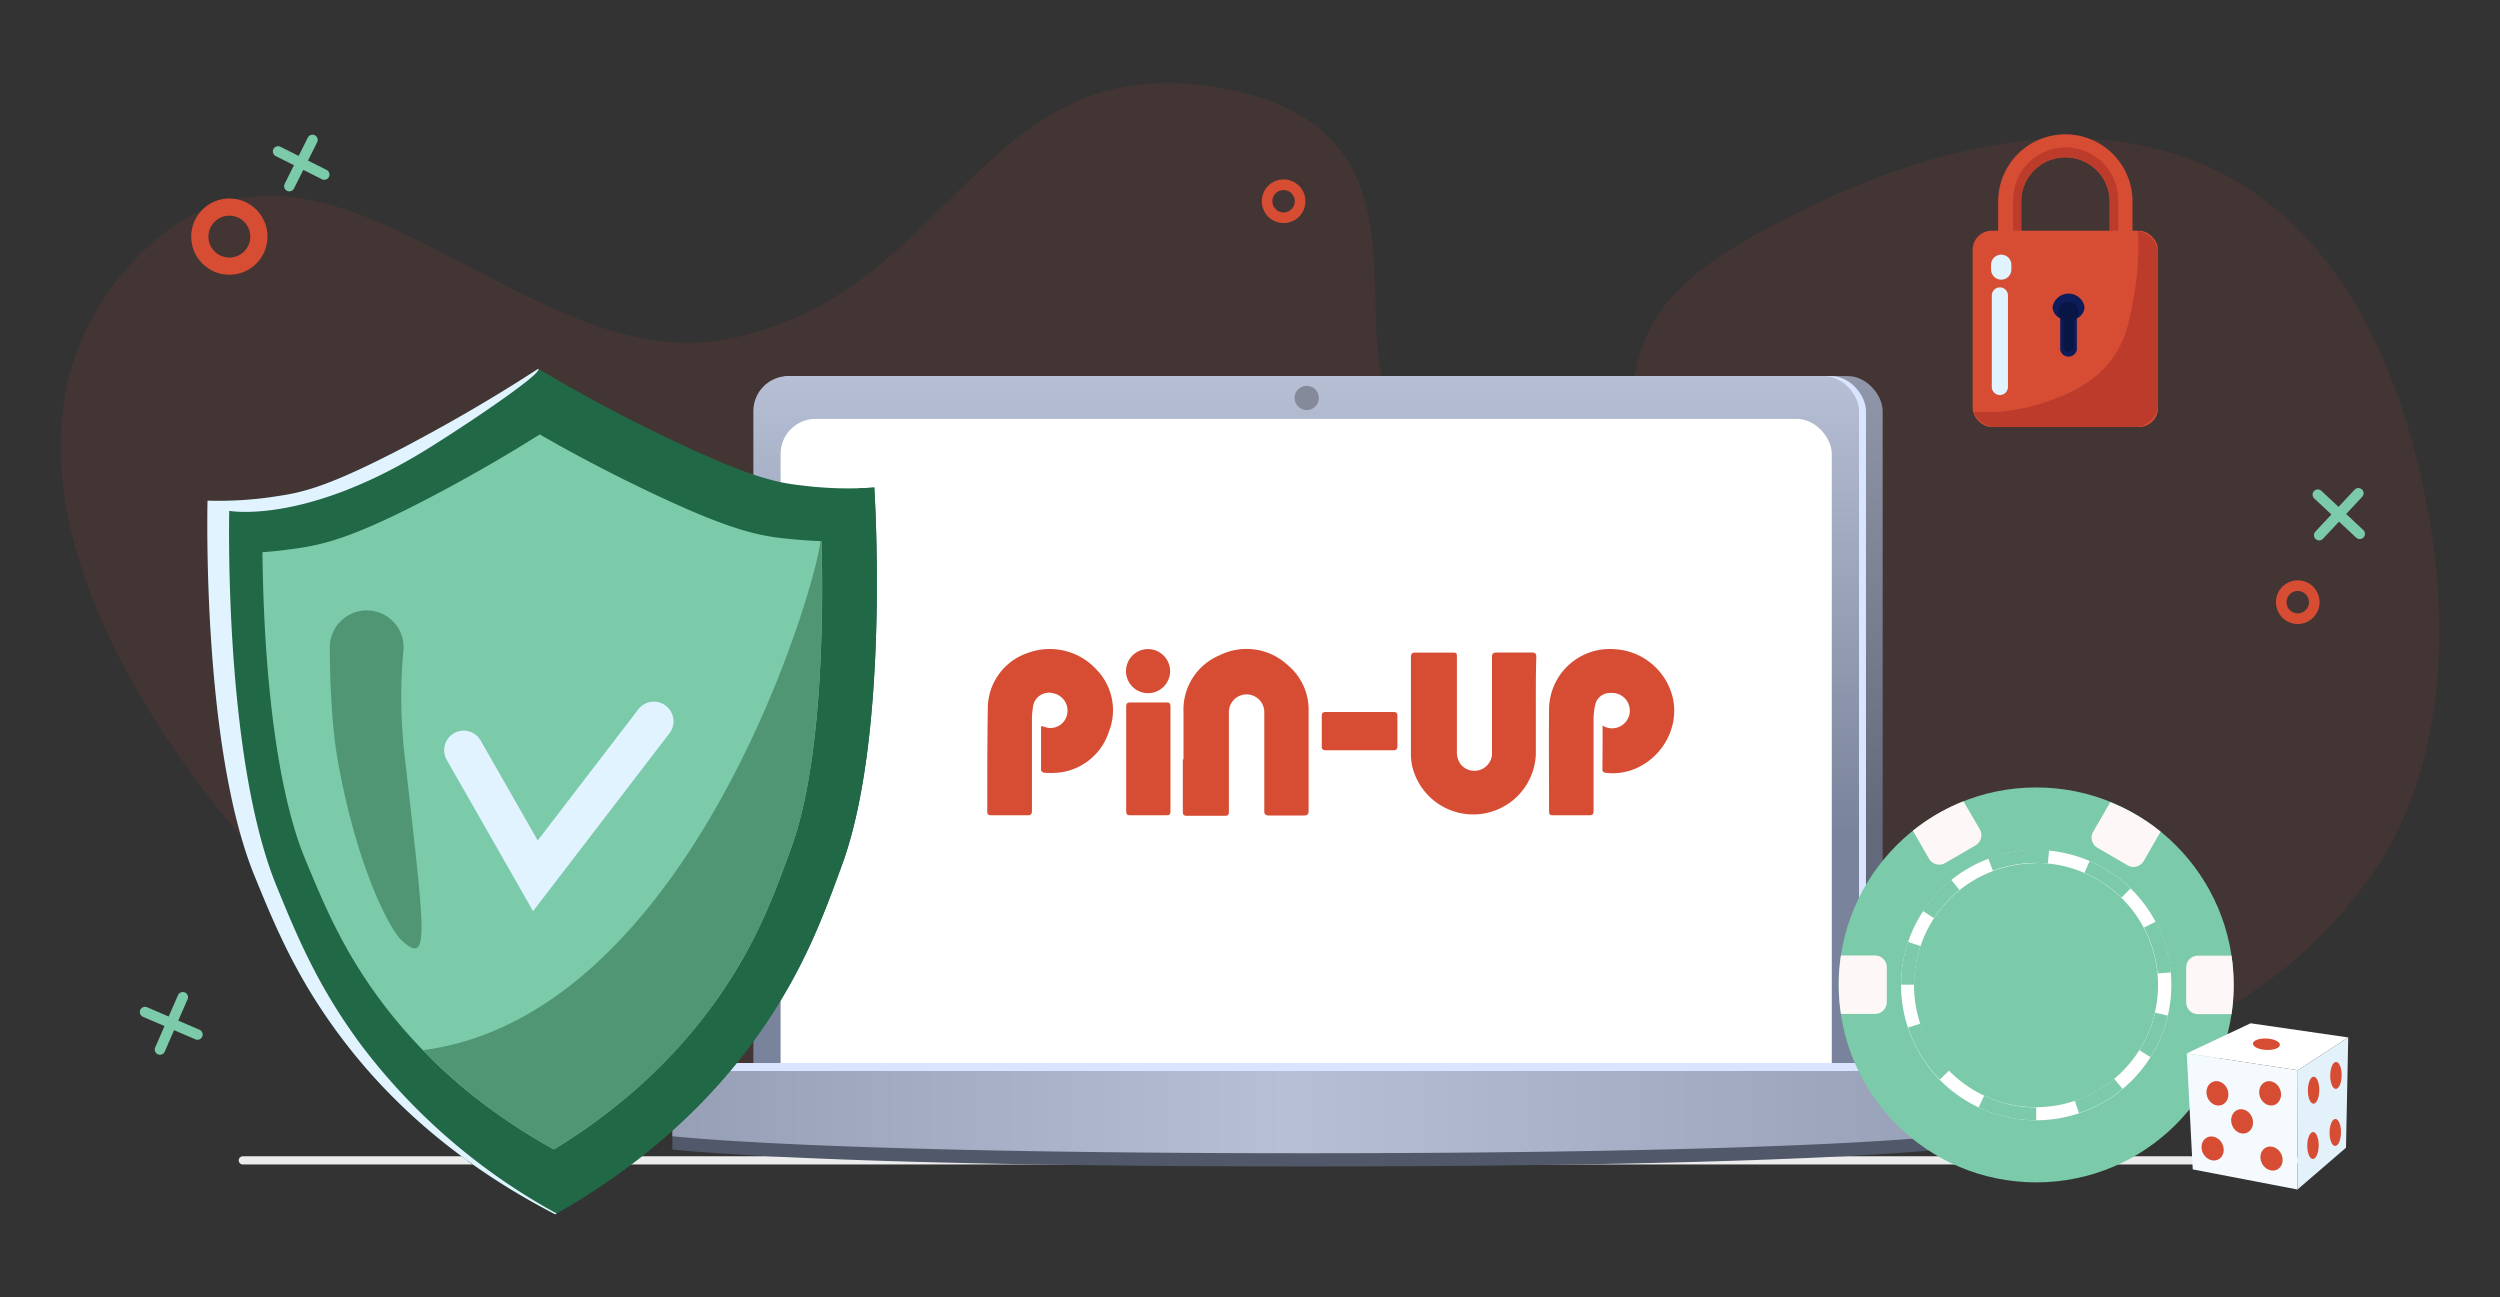 <svg xmlns="http://www.w3.org/2000/svg" xmlns:xlink="http://www.w3.org/1999/xlink" viewBox="0 0 424 220"><rect x="0" y="0" width="424" height="220" fill="#333333" stroke="none"/><defs><style>.cls-1,.cls-19{fill:#d74d34;}.cls-1{opacity:0.1;}.cls-10,.cls-11,.cls-12,.cls-2{fill:none;stroke-linecap:round;}.cls-2{stroke:#ececec;stroke-width:1.39px;}.cls-3{fill:url(#Безымянный_градиент_5);}.cls-4{fill:#d9e4ff;}.cls-5{fill:url(#Безымянный_градиент_6);}.cls-6{fill:#fff;}.cls-7{fill:#515869;}.cls-8{fill:url(#Безымянный_градиент_7);}.cls-9{fill:#848a9a;}.cls-10,.cls-11{stroke:#d74d34;}.cls-10{stroke-width:2.92px;}.cls-11{stroke-width:1.8px;}.cls-12{stroke:#7bcaa9;stroke-width:1.77px;}.cls-13{fill:#081646;}.cls-14{fill:#9ebdf9;}.cls-15{fill:#216846;}.cls-16{fill:#7bcaa9;}.cls-17{fill:#509674;}.cls-18{fill:#e1f3ff;}.cls-20{fill:#bc3b2a;}.cls-21{fill:#0d1c5a;}.cls-22{fill:#fdf8f7;}.cls-23{fill:#f5faff;}.cls-24{fill:#e3f1fa;}</style><linearGradient id="Безымянный_градиент_5" x1="224.53" y1="158.22" x2="224.53" y2="33.49" gradientTransform="matrix(1, 0, 0, -1, 0, 222)" gradientUnits="userSpaceOnUse"><stop offset="0" stop-color="#9097aa"/><stop offset="0.62" stop-color="#61697a"/></linearGradient><linearGradient id="Безымянный_градиент_6" x1="221.53" y1="158.22" x2="221.53" y2="33.43" gradientTransform="matrix(1, 0, 0, -1, 0, 222)" gradientUnits="userSpaceOnUse"><stop offset="0" stop-color="#b6bfd4"/><stop offset="0.62" stop-color="#79839b"/></linearGradient><linearGradient id="Безымянный_градиент_7" x1="22.77" y1="33.39" x2="438.24" y2="33.39" gradientTransform="matrix(1, 0, 0, -1, 0, 222)" gradientUnits="userSpaceOnUse"><stop offset="0" stop-color="#79839b"/><stop offset="0.47" stop-color="#b6bfd4"/><stop offset="1" stop-color="#79839b"/></linearGradient></defs><g id="Слой_5" data-name="Слой 5"><path class="cls-1" d="M207.43,15c48.45,8.82,4.9,63.3,46.29,59.79,39.74-3.36,8.56-15,43.33-34.59,51.34-28.85,96.23-22.15,112,34.59,8.62,31,4.81,58.13-7.71,74.84-42.46,56.66-108.45,17-179.25,17-61.22,0-110.44,40-156.75,0C26.51,133-9,78.89,22.26,44.68S87.58,64.39,123.2,57.54C162.39,50,165.77,7.39,207.43,15Z"/><path class="cls-2" d="M41.18,196.8h348"/><rect class="cls-3" x="129.76" y="63.78" width="189.54" height="124.73" rx="5.94"/><rect class="cls-4" x="128.22" y="63.78" width="188.25" height="124.73" rx="5.94"/><rect class="cls-5" x="127.77" y="63.78" width="187.52" height="124.79" rx="5.94"/><rect class="cls-6" x="132.39" y="71.04" width="178.28" height="120.17" rx="5.94"/><path class="cls-7" d="M114.07,189a5.11,5.11,0,0,1,5.12-5.11H324a5.11,5.11,0,0,1,5.12,5.11v5.95s-24.1,2.88-107.54,2.88-107.55-2.88-107.55-2.88Z"/><path class="cls-4" d="M114.07,185.39a5.11,5.11,0,0,1,5.12-5.11H324a5.11,5.11,0,0,1,5.12,5.11v6s-24.1,2.88-107.54,2.88-107.55-2.88-107.55-2.88Z"/><path class="cls-8" d="M114.07,186.75a5.11,5.11,0,0,1,5.12-5.11H324a5.11,5.11,0,0,1,5.12,5.11v5.95s-24.1,2.89-107.54,2.89-107.55-2.89-107.55-2.89Z"/><circle class="cls-9" cx="221.62" cy="67.49" r="2.06"/><circle class="cls-10" cx="38.9" cy="40.13" r="5.01"/><circle class="cls-11" cx="389.7" cy="102.13" r="2.8"/><circle class="cls-11" cx="217.7" cy="34.13" r="2.8"/><path class="cls-12" d="M55,29.61l-7.84-3.93M53,23.73l-3.93,7.84"/><path class="cls-12" d="M400.21,90.54l-7.11-6.65m6.88-.23-6.65,7.11"/><path class="cls-12" d="M31,169.13,27.13,178m-2.53-6.36,8.89,3.82"/><path class="cls-13" d="M94.83,110.25c-5.78-2.56-23.51-2.72-25.42-2.25-1.13.29-3.26,0-4.77,1.35s-2.29,6.74-1.83,7.11c8.66,7,18.41,5.39,22.27,4.69,10.91-2,14.79-3.6,16.65-4.72C103.19,115.54,96.72,111.08,94.83,110.25Z"/><path class="cls-14" d="M45.24,81.88h0S45.25,81.88,45.24,81.88Z"/><path class="cls-15" d="M94.16,205.92c8.6-4.88,23.41-14.48,35.09-31.39,7.11-10.3,10.37-19.09,13.61-28,8.14-22.44,5.42-63.85,5.42-63.85a63,63,0,0,1-12.3-.35c-4.4-.46-9.1-1.6-21.1-7.25-6.21-2.93-14.3-7-23.56-12.52-9,5.86-17,10.27-23,13.44-11.77,6.12-16.42,7.45-20.79,8.09a63.08,63.08,0,0,1-12.28.83s-1.07,41.49,7.95,63.59c3.58,8.79,7.19,17.44,14.71,27.45C70.2,192.38,85.37,201.38,94.16,205.92Z"/><path class="cls-15" d="M148.28,82.67s-.9.1-2.63.13A99.85,99.85,0,0,1,145.81,93c-1.92,52.63-45.58,89.25-66.44,103.94a116.75,116.75,0,0,0,14.79,9c8.6-4.88,23.41-14.48,35.09-31.39,7.11-10.3,10.37-19.09,13.61-28C151,124.08,148.28,82.67,148.28,82.67Z"/><path class="cls-16" d="M93.94,194.94A100.94,100.94,0,0,1,82,187.21,88.22,88.22,0,0,1,64.78,170c-6.79-9.05-10-17-13.17-24.66-3.23-7.94-5.49-20.37-6.52-36-.4-6.16-.54-11.71-.58-15.68,1.72-.13,3.77-.35,6.1-.69,5.09-.74,10.3-2.34,21.87-8.36,6.41-3.34,12.81-7,19.06-10.93,6.4,3.67,12.93,7.08,19.48,10.16,11.79,5.56,17.06,7,22.18,7.49,2.35.25,4.4.39,6.12.45.12,4,.2,9.52,0,15.69-.41,15.63-2.17,28.15-5.09,36.21-2.83,7.79-5.75,15.85-12.18,25.16a87.9,87.9,0,0,1-16.56,17.89A99.52,99.52,0,0,1,93.94,194.94Z"/><path class="cls-17" d="M139.14,91.79c-.73,7.86-22.06,80.41-67.41,86.32A90.12,90.12,0,0,0,82,187.21a100.94,100.94,0,0,0,11.9,7.73,99.52,99.52,0,0,0,11.59-8.19,87.9,87.9,0,0,0,16.56-17.89c6.43-9.31,9.35-17.37,12.18-25.16,2.92-8.06,4.68-20.58,5.09-36.21.16-6.17.08-11.72,0-15.69Z"/><path class="cls-18" d="M61.59,177.68c-7.52-10-11.12-18.67-14.71-27.45-9-22.1-8-63.59-8-63.59s12.17,2.28,32-9.52c5.82-3.46,21.53-13.9,20.39-14.57-9,5.86-17,10.27-23,13.44-11.77,6.12-16.42,7.45-20.79,8.09a63.08,63.08,0,0,1-12.28.83s-1.07,41.49,7.95,63.59c3.58,8.79,7.19,17.44,14.71,27.45,12.34,16.43,27.51,25.43,36.3,30l.25-.14A103.86,103.86,0,0,1,61.59,177.68Z"/><path class="cls-17" d="M59.6,104.09a6.26,6.26,0,0,0-3.66,5.72c0,4.92.27,13.29,1.39,19.44,3.4,18.66,9,28.58,10.71,30.16,5,4.62,4-.84.56-31.49a85.21,85.21,0,0,1-.18-17.55,6.25,6.25,0,0,0-8.82-6.28Z"/><path class="cls-18" d="M112.9,119.68a3.31,3.31,0,0,0-4.64.62L91.17,142.58l0-.09-9.65-16.9a3.33,3.33,0,0,0-2-1.56,3.36,3.36,0,0,0-2.52.32,3.33,3.33,0,0,0-1.23,4.53l14.64,25.65,23.16-30.2A3.33,3.33,0,0,0,112.9,119.68Z"/><path class="cls-19" d="M350.28,56.31a11.39,11.39,0,0,1-11.39-11.38V34.17a11.39,11.39,0,0,1,22.78,0V44.93A11.39,11.39,0,0,1,350.28,56.31Zm0-29.62a7.48,7.48,0,0,0-7.48,7.48V44.93a7.48,7.48,0,0,0,15,0V34.17A7.49,7.49,0,0,0,350.28,26.69Z"/><path class="cls-20" d="M350.31,25h0a8.91,8.91,0,0,0-8.88,8.88v5.87a8.84,8.84,0,0,0,1.37,4.73V34.17a7.48,7.48,0,0,1,15,0V44.55a8.79,8.79,0,0,0,1.44-4.83V33.85A8.91,8.91,0,0,0,350.31,25Z"/><rect class="cls-19" x="334.56" y="39.13" width="31.44" height="33.29" rx="3.23"/><path class="cls-21" d="M353.54,52.06a2.76,2.76,0,0,0-5.43,0,2.19,2.19,0,0,0,1.3,1.92v5.33a1.44,1.44,0,0,0,2.83,0V54A2.19,2.19,0,0,0,353.54,52.06Z"/><path class="cls-13" d="M352.56,52.92a1.73,1.73,0,1,0-3.46,0,1.82,1.82,0,0,0,.83,1.54v4.29a.9.9,0,1,0,1.8,0V54.46A1.82,1.82,0,0,0,352.56,52.92Z"/><path class="cls-20" d="M362.59,39.17A45.19,45.19,0,0,1,362,49.71c-.78,4.54-1.37,8-4,11.43-3.18,4.14-7.39,5.7-10.45,6.84a31.85,31.85,0,0,1-12.78,1.88,4,4,0,0,0,3.72,2.57H362a4,4,0,0,0,4-4V43.1A4,4,0,0,0,362.59,39.17Z"/><path class="cls-18" d="M339.4,47.43h0a1.73,1.73,0,0,1-1.72-1.72v-.8a1.73,1.73,0,0,1,1.72-1.72h0a1.73,1.73,0,0,1,1.73,1.72v.8A1.73,1.73,0,0,1,339.4,47.43Z"/><path class="cls-18" d="M339.18,67h0a1.38,1.38,0,0,1-1.37-1.37V50.11a1.38,1.38,0,0,1,1.37-1.37h0a1.38,1.38,0,0,1,1.37,1.37V65.63A1.38,1.38,0,0,1,339.18,67Z"/><circle class="cls-16" cx="345.34" cy="167.04" r="33.49"/><path class="cls-16" d="M359.15,150.86a21.27,21.27,0,0,1-32.74,25.88,21.27,21.27,0,1,0,32.74-25.88Z"/><polygon class="cls-16" points="329.37 181.65 325.72 175.52 342.41 145.9 348.9 145.99 329.37 181.65"/><path class="cls-6" d="M345.34,190A22.92,22.92,0,1,1,368.26,167,22.94,22.94,0,0,1,345.34,190Zm0-43.6A20.69,20.69,0,1,0,366,167,20.71,20.71,0,0,0,345.34,146.35Z"/><path class="cls-16" d="M328,155.72l-1.87-1.22a23.21,23.21,0,0,1,4.79-5.29l1.4,1.73A20.7,20.7,0,0,0,328,155.72Z"/><path class="cls-16" d="M324.66,167h-2.23a23.08,23.08,0,0,1,1.17-7.25l2.12.7A20.75,20.75,0,0,0,324.66,167Z"/><path class="cls-16" d="M329,183.09a23,23,0,0,1-5.4-8.8l2.12-.7a20.68,20.68,0,0,0,4.87,7.94Z"/><path class="cls-16" d="M345.34,190a22.64,22.64,0,0,1-9.77-2.18l.95-2a20.48,20.48,0,0,0,8.82,2Z"/><path class="cls-16" d="M352.59,188.78l-.7-2.11a20.58,20.58,0,0,0,6.67-3.72l1.42,1.72A22.67,22.67,0,0,1,352.59,188.78Z"/><path class="cls-16" d="M364.71,179.29l-1.88-1.19a20.46,20.46,0,0,0,2.66-6.36l2.17.51A22.6,22.6,0,0,1,364.71,179.29Z"/><path class="cls-16" d="M365.94,165.09a20.54,20.54,0,0,0-2.33-7.77l2-1a22.63,22.63,0,0,1,2.58,8.61Z"/><path class="cls-16" d="M359.8,152.24a20.62,20.62,0,0,0-6.28-4.21l.89-2a22.86,22.86,0,0,1,6.94,4.65Z"/><path class="cls-16" d="M338,147.68l-.79-2.09a23,23,0,0,1,8.09-1.47c.75,0,1.49,0,2.23.11l-.22,2.22c-.66-.06-1.34-.1-2-.1A20.61,20.61,0,0,0,338,147.68Z"/><path class="cls-22" d="M355.7,143.77l5.15,3a2,2,0,0,0,2.71-.72l2.88-5a33.26,33.26,0,0,0-8.53-5L355,141.07A2,2,0,0,0,355.7,143.77Z"/><path class="cls-22" d="M329.9,146.37l5.15-3a2,2,0,0,0,.73-2.71L333,135.9a33.13,33.13,0,0,0-8.57,5l2.75,4.77A2,2,0,0,0,329.9,146.37Z"/><path class="cls-22" d="M378.47,162.08h-5.69a2,2,0,0,0-2,2V170a2,2,0,0,0,2,2h5.69a34.28,34.28,0,0,0,0-9.91Z"/><path class="cls-22" d="M320,170v-5.95a2,2,0,0,0-2-2h-5.78a33.36,33.36,0,0,0,0,9.91H318A2,2,0,0,0,320,170Z"/><polygon class="cls-23" points="389.65 201.74 371.89 198.33 370.87 178.65 389.71 181.51 389.65 201.74"/><polygon class="cls-6" points="389.71 181.51 370.87 178.65 381.7 173.55 398.26 175.95 389.71 181.51"/><polygon class="cls-24" points="397.88 194.65 389.65 201.74 389.71 181.51 398.26 175.95 397.88 194.65"/><ellipse class="cls-19" cx="374.94" cy="184.04" rx="1.82" ry="2.1" transform="matrix(0.94, -0.35, 0.35, 0.94, -40.78, 143.66)"/><ellipse class="cls-19" cx="385.01" cy="185.45" rx="1.82" ry="2.1" transform="translate(-40.63 147.3) rotate(-20.6)"/><ellipse class="cls-19" cx="380.26" cy="190.21" rx="1.82" ry="2.1" transform="translate(-42.61 145.93) rotate(-20.6)"/><ellipse class="cls-19" cx="375.26" cy="194.75" rx="1.82" ry="2.1" transform="translate(-47.5 199.37) rotate(-28.05)"/><ellipse class="cls-19" cx="385.25" cy="196.46" rx="1.82" ry="2.1" transform="translate(-47.13 204.27) rotate(-28.05)"/><ellipse class="cls-19" cx="384.41" cy="177.12" rx="0.97" ry="2.29" transform="translate(187.78 551.92) rotate(-87.06)"/><ellipse class="cls-19" cx="392.41" cy="184.91" rx="2.29" ry="0.97" transform="translate(203.17 575.25) rotate(-89.37)"/><ellipse class="cls-19" cx="392.3" cy="194.29" rx="2.29" ry="0.97" transform="translate(193.69 584.42) rotate(-89.37)"/><ellipse class="cls-19" cx="396.09" cy="192.07" rx="2.29" ry="0.97" transform="translate(199.65 586.02) rotate(-89.37)"/><ellipse class="cls-19" cx="396.2" cy="182.4" rx="2.29" ry="0.97" transform="translate(209.43 576.56) rotate(-89.37)"/><g id="JdM8Dz"><path class="cls-19" d="M200.72,128.75c0-2.68,0-5.36,0-8a10,10,0,0,1,6.12-9.62,10.28,10.28,0,0,1,11.55,1.66,9.85,9.85,0,0,1,3.55,7.81c0,5.62,0,11.23,0,16.85,0,.72-.23.87-.9.86-1.92,0-3.85,0-5.77,0-.66,0-.85-.16-.85-.83,0-5.57,0-11.14,0-16.71a3,3,0,1,0-6,0c0,3.55,0,7.1,0,10.65,0,2.09,0,4.17,0,6.26,0,.5-.13.68-.66.68-2.15,0-4.31,0-6.46,0-.56,0-.69-.2-.69-.72,0-2.93,0-5.87,0-8.8Z"/><path class="cls-19" d="M260.48,119.91c0,2.69,0,5.37,0,8a10.63,10.63,0,0,1-21,1.89,10.14,10.14,0,0,1-.19-1.91c0-5.45,0-10.91,0-16.36,0-.66.16-.87.84-.85,2,0,4,0,6.05,0,.91,0,.91,0,.91.89v15.81a3.44,3.44,0,0,0,.7,2.32,3,3,0,0,0,5.25-1.7c0-.48,0-1,0-1.44,0-5,0-10,0-15.06,0-.67.2-.84.86-.83,1.94,0,3.89,0,5.84,0,.61,0,.83.14.82.8C260.46,114.32,260.48,117.12,260.48,119.91Z"/><path class="cls-19" d="M271.8,123.05a3,3,0,1,0,1.4-5.52,2.54,2.54,0,0,0-2.67,2.11,10.49,10.49,0,0,0-.26,2.31q0,7.77,0,15.53c0,.59-.13.8-.75.79-2,0-4.08,0-6.12,0-.5,0-.69-.14-.68-.66,0-5.75-.05-11.51,0-17.26a10.3,10.3,0,0,1,10.93-10.26,10.75,10.75,0,0,1,10.16,8.75c1.14,6.75-4.77,13.1-11.55,12.22-.19,0-.49-.26-.49-.4C271.79,128.16,271.8,125.67,271.8,123.05Z"/><path class="cls-19" d="M176.68,123.12a8.86,8.86,0,0,0,1,.31,2.88,2.88,0,0,0,3.32-2.37,3,3,0,0,0-2.36-3.48,2.73,2.73,0,0,0-3.45,2.37,12.81,12.81,0,0,0-.17,2.32q0,7.59,0,15.19c0,.64-.18.82-.81.81-2,0-4.08,0-6.12,0-.47,0-.65-.16-.65-.64,0-5.84,0-11.68.09-17.52a9.94,9.94,0,0,1,6.84-9.39,10.74,10.74,0,0,1,11.63,2.88,9.87,9.87,0,0,1,2.07,10.49,10.11,10.11,0,0,1-8.07,6.89,13.72,13.72,0,0,1-2.94.07c-.18,0-.5-.29-.5-.46,0-2.43,0-4.85,0-7.28C176.6,123.25,176.65,123.19,176.68,123.12Z"/><path class="cls-19" d="M191,128.76c0-2.95,0-5.91,0-8.87,0-.55.14-.76.73-.75q3.06,0,6.12,0c.51,0,.66.16.66.67q0,8.91,0,17.81c0,.54-.2.65-.69.65-2,0-4.08,0-6.12,0-.53,0-.7-.16-.7-.71,0-2.93,0-5.86,0-8.8Z"/><path class="cls-19" d="M230.54,127.25c-1.87,0-3.75,0-5.63,0-.51,0-.75-.11-.74-.68,0-1.7,0-3.4,0-5.09,0-.52.14-.73.7-.73q5.7,0,11.41,0c.51,0,.73.13.72.7,0,1.69,0,3.39,0,5.08,0,.6-.22.73-.76.72C234.35,127.23,232.45,127.25,230.54,127.25Z"/><path class="cls-19" d="M198.45,113.84a3.74,3.74,0,1,1-3.75-3.76A3.76,3.76,0,0,1,198.45,113.84Z"/></g></g></svg>